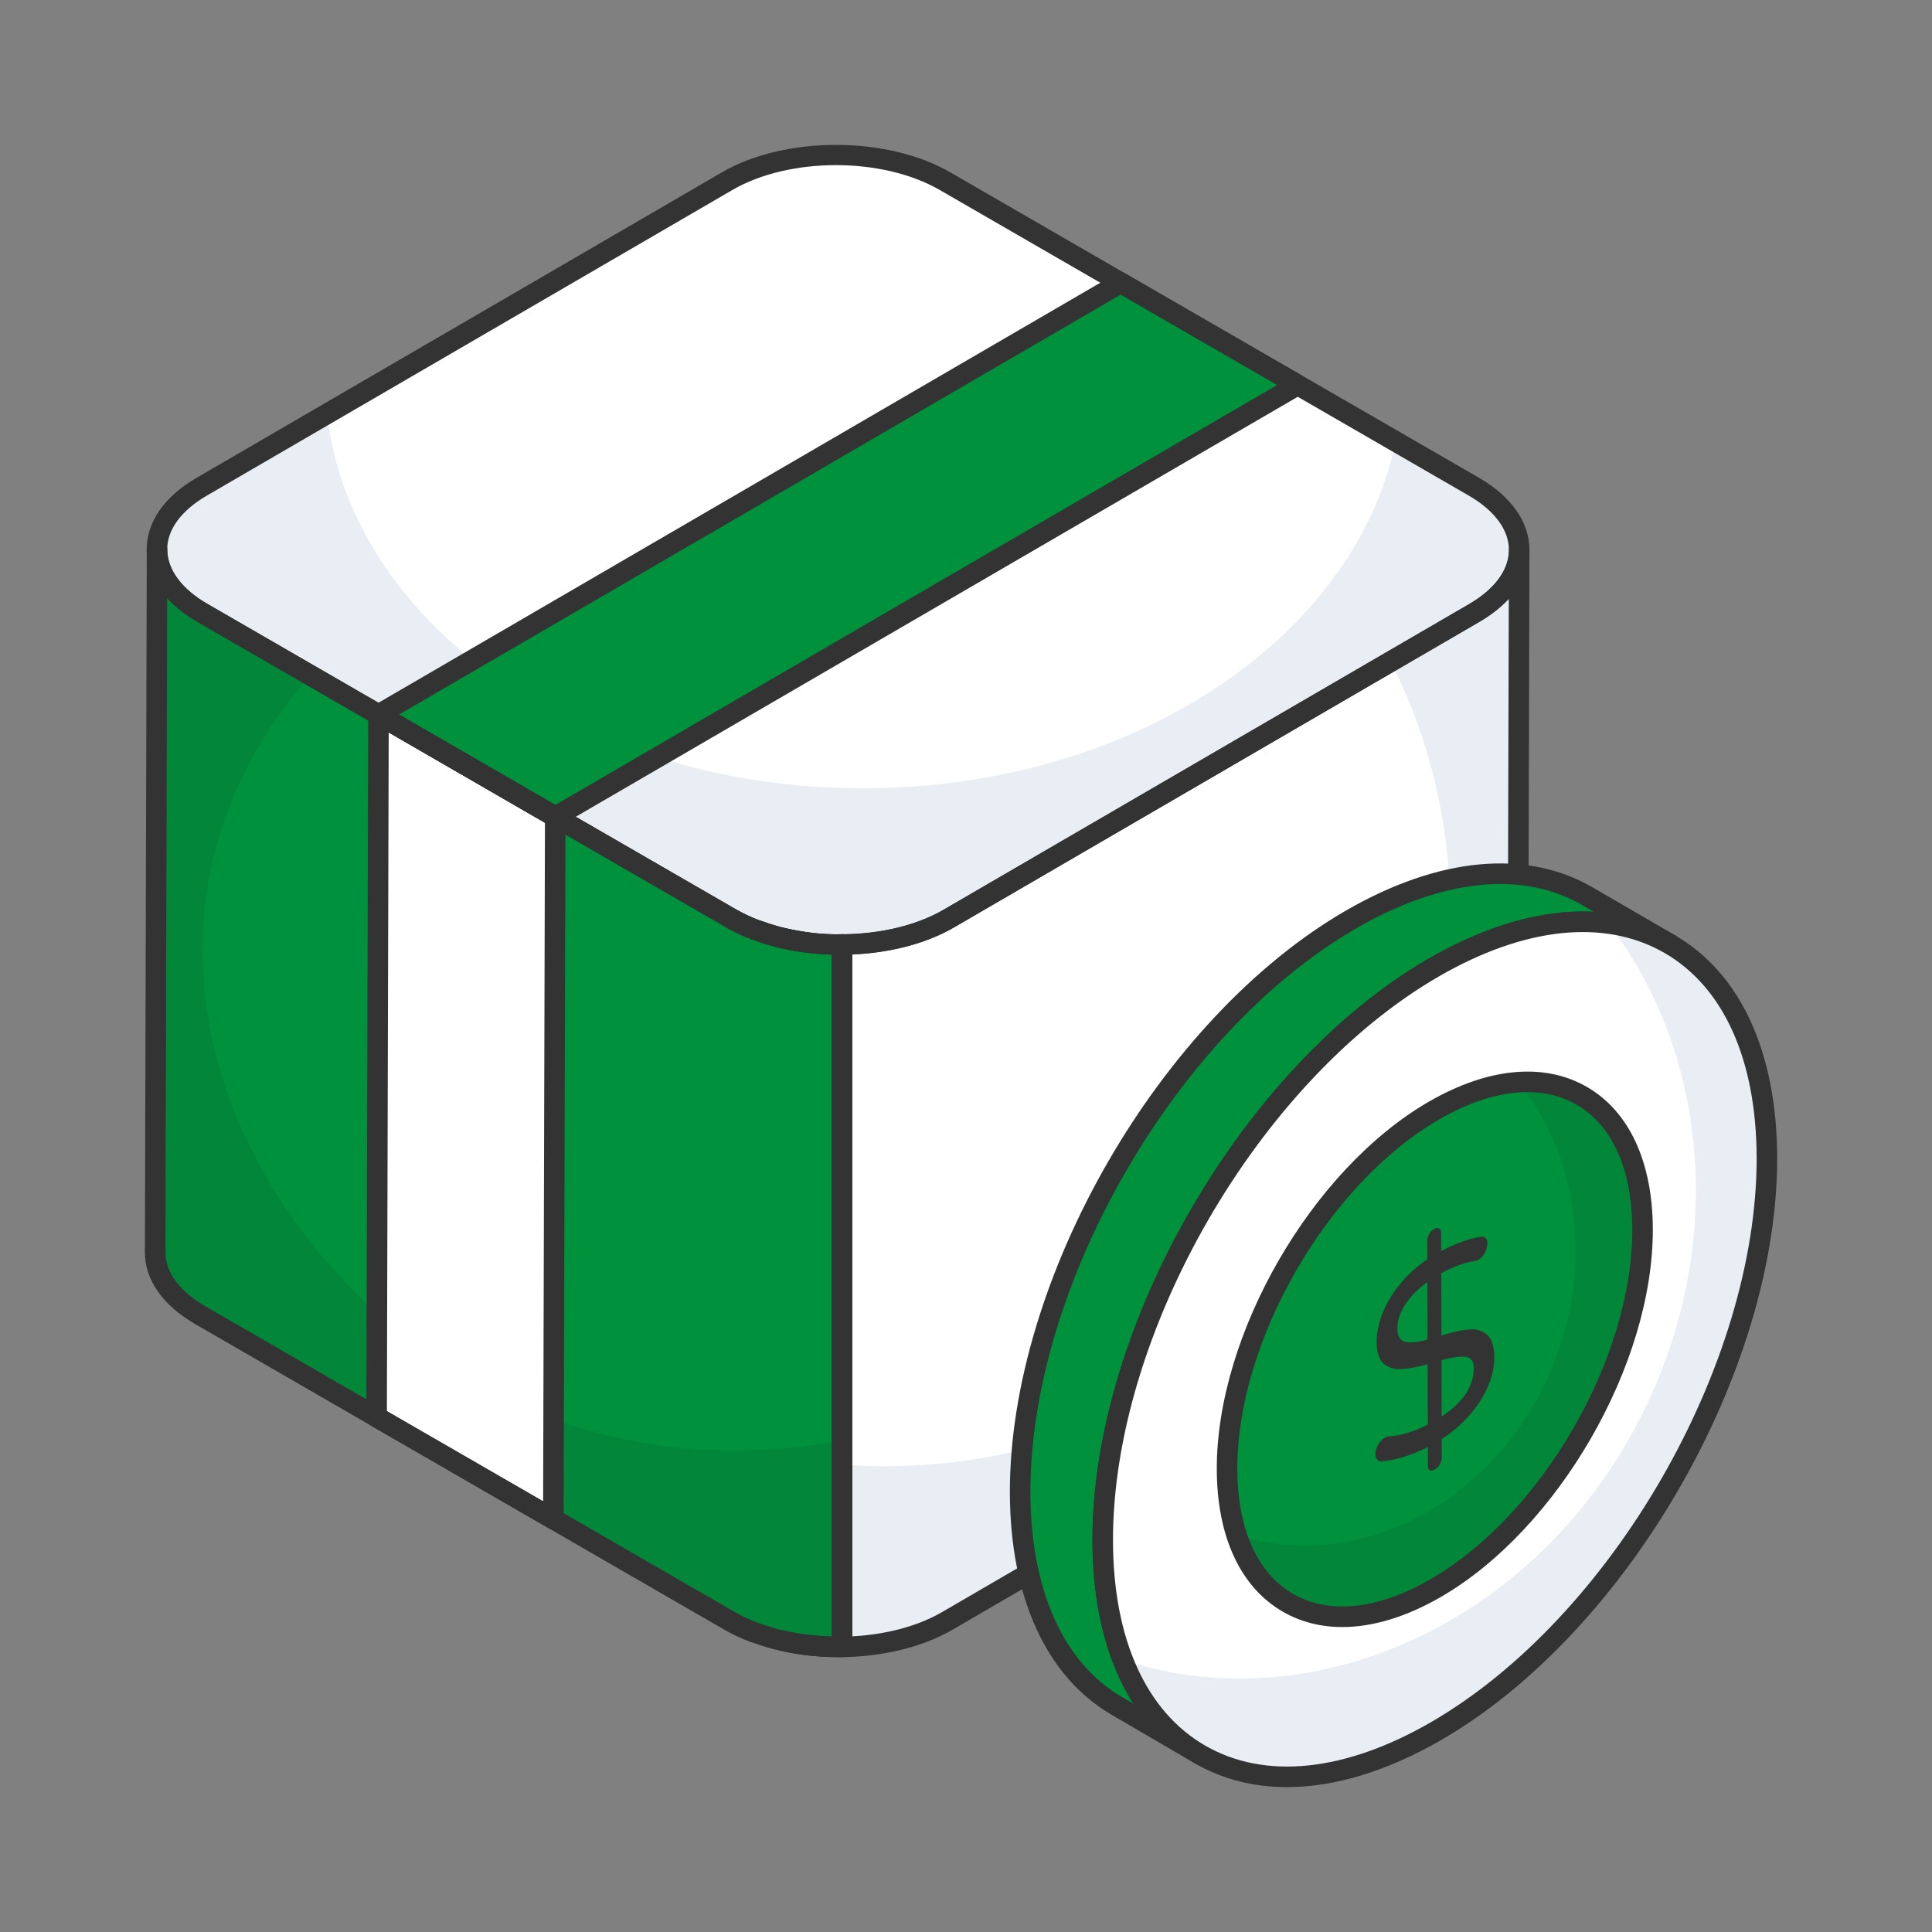 <svg width="72" height="72" viewBox="0 0 72 72" fill="none" xmlns="http://www.w3.org/2000/svg">
<rect x="0" y="0" width="72" height="72" fill="#808080" stroke="none"/>
<path d="M31.38 35.198C30.646 35.203 29.912 35.125 29.218 34.969C29.912 35.126 30.646 35.203 31.38 35.198Z" fill="white"/>
<path d="M54.922 18.134C57.17 19.433 57.181 21.54 54.949 22.839L35.361 34.229C33.128 35.528 29.498 35.525 27.25 34.227L7.545 22.842C5.298 21.543 5.281 19.439 7.513 18.14L27.101 6.75C29.334 5.451 32.969 5.451 35.217 6.75L54.922 18.134Z" fill="white"/>
<path d="M54.949 22.839L35.365 34.231C33.128 35.529 29.498 35.521 27.252 34.231L7.545 22.839C5.3 21.54 5.282 19.442 7.51 18.144L12.185 15.432C13.079 23.251 21.683 29.377 32.164 29.377C42.188 29.377 50.511 23.769 52.011 16.45L54.923 18.135C57.168 19.434 57.186 21.54 54.949 22.839Z" fill="#E9EDF4"/>
<path d="M54.949 22.839L35.365 34.231C34.264 34.87 32.825 35.189 31.38 35.198V61.373C30.639 61.382 29.896 61.307 29.193 61.153C31.243 61.609 33.647 61.368 35.295 60.41L54.879 49.019C55.993 48.369 56.545 47.527 56.545 46.684L56.615 20.504C56.615 21.347 56.054 22.189 54.949 22.839Z" fill="white"/>
<path d="M31.358 61.37C31.367 61.37 31.375 61.37 31.383 61.37V61.371C31.375 61.371 31.367 61.37 31.358 61.37Z" fill="#E9EDF4"/>
<path d="M30.217 61.318C30.586 61.361 30.972 61.377 31.358 61.37C30.977 61.373 30.594 61.359 30.217 61.318Z" fill="#E9EDF4"/>
<path d="M56.615 20.508L56.545 46.688C56.545 47.531 55.993 48.373 54.879 49.023L35.295 60.414C34.214 61.041 32.804 61.355 31.383 61.37V54.578C31.909 54.622 32.444 54.64 32.988 54.64C44.609 54.64 54.037 45.354 54.037 33.91C54.037 30.584 53.239 27.442 51.827 24.66L54.949 22.843C56.054 22.193 56.615 21.351 56.615 20.508Z" fill="#E9EDF4"/>
<path d="M31.38 35.198C30.646 35.202 29.912 35.126 29.218 34.969C29.207 34.966 29.195 34.965 29.183 34.963C28.876 34.892 28.581 34.8 28.294 34.697C28.252 34.682 28.206 34.673 28.165 34.658C27.843 34.536 27.536 34.394 27.252 34.231L7.545 22.839C6.423 22.198 5.853 21.338 5.853 20.487L5.782 46.649C5.774 47.509 6.344 48.369 7.475 49.019L27.182 60.402C27.469 60.568 27.78 60.712 28.106 60.835C28.152 60.852 28.202 60.862 28.248 60.879C28.537 60.981 28.834 61.074 29.143 61.144C29.16 61.148 29.177 61.149 29.193 61.153C29.896 61.307 30.639 61.382 31.38 61.373V35.198Z" fill="#00913D"/>
<path d="M31.383 53.679V61.376C30.638 61.385 29.892 61.306 29.191 61.157C29.173 61.148 29.155 61.148 29.147 61.148C28.831 61.078 28.533 60.981 28.244 60.876C28.2 60.858 28.156 60.849 28.103 60.832C27.779 60.709 27.472 60.569 27.182 60.402L7.475 49.019C6.344 48.369 5.774 47.509 5.782 46.649L5.853 20.487C5.853 21.338 6.423 22.198 7.545 22.839L11.58 25.165C9.045 28.008 7.545 31.563 7.545 35.407C7.545 44.736 16.36 54.056 27.252 54.056C28.664 54.056 30.05 53.925 31.383 53.679Z" fill="#02873A"/>
<path d="M48.361 14.346L20.69 30.442L14.104 26.633L41.766 10.537L48.361 14.346Z" fill="#00913D"/>
<path d="M20.692 30.439L20.622 56.61L14.036 52.81L14.105 26.63L20.692 30.439Z" fill="white"/>
<path d="M28.294 35.079C28.251 35.079 28.207 35.072 28.164 35.056C28.164 35.056 28.035 35.017 28.035 35.017C27.88 34.961 27.783 34.815 27.783 34.659C27.783 34.615 27.791 34.571 27.806 34.528C27.878 34.33 28.095 34.228 28.296 34.298L28.167 34.659L28.329 34.308C28.339 34.311 28.413 34.333 28.423 34.337C28.579 34.393 28.677 34.539 28.676 34.696C28.676 34.739 28.669 34.783 28.654 34.826C28.598 34.982 28.451 35.079 28.294 35.079Z" fill="#333333"/>
<path d="M29.129 35.341L29.134 35.305L29.125 35.34C28.92 35.289 28.779 35.078 28.83 34.873C28.881 34.667 29.067 34.534 29.276 34.592L29.129 35.341Z" fill="#333333"/>
<path d="M29.184 35.345C29.156 35.345 29.128 35.342 29.099 35.335C28.776 35.262 28.466 35.164 28.165 35.057C28.009 35.001 27.911 34.853 27.911 34.697C27.911 34.654 27.918 34.611 27.934 34.568C28.004 34.369 28.223 34.266 28.422 34.336C28.695 34.434 28.976 34.522 29.268 34.59H29.27C29.475 34.638 29.603 34.842 29.557 35.047C29.516 35.225 29.358 35.345 29.184 35.345Z" fill="#333333"/>
<path d="M31.316 35.581C30.568 35.581 29.834 35.501 29.134 35.343C28.928 35.296 28.798 35.091 28.845 34.885C28.892 34.68 29.097 34.556 29.302 34.596C29.302 34.597 29.303 34.597 29.303 34.597C29.97 34.746 30.665 34.833 31.378 34.815H31.381C31.591 34.815 31.762 34.985 31.763 35.195C31.764 35.407 31.594 35.579 31.383 35.581C31.38 35.581 31.373 35.58 31.375 35.581C31.371 35.581 31.368 35.58 31.366 35.581C31.364 35.581 31.361 35.581 31.358 35.581C31.344 35.581 31.33 35.581 31.316 35.581Z" fill="#333333"/>
<path d="M28.165 35.041C28.12 35.041 28.074 35.033 28.03 35.016C27.681 34.883 27.355 34.731 27.061 34.562C26.939 34.491 26.87 34.362 26.87 34.23C26.87 34.165 26.886 34.1 26.921 34.04C27.026 33.856 27.259 33.793 27.443 33.899C27.701 34.047 27.99 34.183 28.301 34.3C28.454 34.358 28.548 34.504 28.548 34.658C28.548 34.703 28.54 34.749 28.523 34.794C28.465 34.947 28.319 35.041 28.165 35.041Z" fill="#333333"/>
<path d="M31.316 35.577C29.776 35.577 28.235 35.237 27.059 34.558L7.354 23.174C6.138 22.471 5.468 21.514 5.466 20.48C5.465 19.455 6.124 18.506 7.321 17.81L26.909 6.419C29.245 5.06 33.058 5.061 35.408 6.419L55.114 17.803C56.328 18.505 56.997 19.46 56.998 20.494C56.999 21.522 56.34 22.472 55.141 23.169L35.553 34.56C34.388 35.238 32.853 35.577 31.316 35.577ZM31.154 6.154C29.753 6.154 28.356 6.462 27.293 7.081L7.706 18.471C6.754 19.025 6.23 19.738 6.232 20.48C6.233 21.23 6.767 21.95 7.737 22.511L27.442 33.895C29.58 35.13 33.047 35.134 35.169 33.899L54.756 22.508C55.71 21.953 56.234 21.239 56.233 20.495C56.232 19.746 55.699 19.025 54.731 18.466L35.025 7.082C33.956 6.463 32.553 6.154 31.154 6.154Z" fill="#333333"/>
<path d="M31.255 61.757C30.535 61.757 29.809 61.681 29.113 61.526C29.111 61.526 29.11 61.526 29.11 61.526C28.904 61.481 28.774 61.276 28.819 61.07C28.866 60.863 29.073 60.732 29.275 60.779C29.833 60.903 30.411 60.973 30.998 60.989V35.198C30.998 34.988 31.168 34.817 31.378 34.815C32.825 34.806 34.173 34.481 35.172 33.9L54.756 22.51C55.705 21.951 56.228 21.243 56.233 20.514V20.504C56.234 20.293 56.405 20.122 56.616 20.122C56.827 20.123 56.998 20.294 56.998 20.505V20.516L56.928 46.686C56.928 47.704 56.269 48.651 55.072 49.35L35.487 60.741C34.346 61.403 32.815 61.757 31.255 61.757ZM31.763 35.572V60.981C33.007 60.917 34.195 60.607 35.103 60.08L54.687 48.689C55.638 48.133 56.163 47.422 56.163 46.685L56.228 22.315C55.941 22.626 55.578 22.913 55.143 23.169C55.142 23.169 55.142 23.17 55.142 23.17L35.557 34.561C34.534 35.156 33.198 35.51 31.763 35.572Z" fill="#333333"/>
<path d="M31.255 61.756C30.524 61.756 29.803 61.679 29.111 61.526C28.734 61.444 28.423 61.347 28.121 61.239C28.041 61.217 28.003 61.205 27.967 61.191C27.618 61.06 27.288 60.905 26.99 60.733L7.284 49.35C6.059 48.646 5.389 47.685 5.4 46.645L5.47 20.486C5.471 20.275 5.642 20.104 5.853 20.104C6.064 20.105 6.235 20.276 6.235 20.487C6.235 21.227 6.782 21.963 7.735 22.507L27.444 33.899C27.701 34.047 27.99 34.183 28.301 34.3L28.423 34.337C28.696 34.434 28.977 34.523 29.27 34.59C29.967 34.746 30.674 34.863 31.378 34.815C31.45 34.799 31.578 34.854 31.65 34.926C31.722 34.998 31.763 35.096 31.763 35.198V61.373C31.763 61.582 31.595 61.753 31.385 61.756C31.342 61.756 31.298 61.756 31.255 61.756ZM6.23 22.289L6.165 46.65C6.158 47.404 6.69 48.127 7.666 48.688L27.373 60.07C27.635 60.221 27.927 60.359 28.241 60.477L28.38 60.52C28.65 60.615 28.932 60.704 29.228 60.771C29.825 60.9 30.41 60.971 30.998 60.988V35.576C30.36 35.556 29.734 35.478 29.134 35.343C28.775 35.261 28.466 35.164 28.165 35.057L28.035 35.018C27.68 34.883 27.355 34.731 27.061 34.562L7.354 23.171C6.904 22.914 6.527 22.615 6.23 22.289Z" fill="#333333"/>
<path d="M20.69 30.824C20.624 30.824 20.558 30.806 20.499 30.773L13.912 26.964C13.794 26.895 13.721 26.77 13.721 26.634C13.721 26.497 13.794 26.37 13.911 26.302L41.573 10.206C41.691 10.137 41.837 10.138 41.957 10.205L48.552 14.015C48.67 14.083 48.743 14.209 48.743 14.345C48.744 14.482 48.671 14.609 48.553 14.677L20.883 30.772C20.823 30.806 20.756 30.824 20.69 30.824ZM14.866 26.632L20.69 30L47.598 14.347L41.766 10.979L14.866 26.632Z" fill="#333333"/>
<path d="M20.622 56.993C20.556 56.993 20.49 56.975 20.431 56.942L13.845 53.142C13.726 53.073 13.653 52.947 13.653 52.81L13.723 26.63C13.724 26.494 13.796 26.367 13.915 26.299C14.033 26.231 14.178 26.232 14.297 26.299L20.884 30.108C21.002 30.177 21.075 30.303 21.074 30.44L21.004 56.611C21.004 56.748 20.931 56.874 20.813 56.942C20.754 56.975 20.688 56.993 20.622 56.993ZM14.418 52.59L20.241 55.949L20.309 30.66L14.486 27.293L14.418 52.59Z" fill="#333333"/>
<path d="M62.238 35.189C59.988 33.881 56.878 34.071 53.434 36.056C46.599 40.005 41.072 49.575 41.094 57.434C41.11 61.336 42.486 64.082 44.706 65.376L41.629 63.58C39.409 62.287 38.033 59.541 38.018 55.638C37.995 47.78 43.522 38.209 50.358 34.261C53.801 32.276 56.911 32.093 59.162 33.401L62.238 35.189Z" fill="#00913D"/>
<path d="M44.705 65.759C44.64 65.759 44.574 65.742 44.513 65.707C44.51 65.705 44.507 65.703 44.504 65.701L41.437 63.911C39 62.492 37.65 59.555 37.635 55.641C37.612 47.674 43.233 37.935 50.166 33.93C53.62 31.938 56.881 31.634 59.354 33.071L62.431 34.858C62.613 34.965 62.675 35.198 62.569 35.381C62.463 35.563 62.23 35.626 62.046 35.52L62.038 35.515C59.818 34.231 56.831 34.54 53.625 36.388C46.904 40.27 41.455 49.711 41.477 57.433C41.491 61.064 42.706 63.768 44.898 65.045C45.081 65.152 45.143 65.386 45.036 65.568C44.965 65.691 44.837 65.759 44.705 65.759ZM55.906 32.944C54.272 32.944 52.448 33.498 50.548 34.593C43.827 38.475 38.378 47.916 38.4 55.638C38.414 59.27 39.629 61.973 41.822 63.249L42.242 63.495C41.252 61.944 40.721 59.88 40.712 57.435C40.689 49.469 46.31 39.73 53.242 35.725C55.421 34.47 57.526 33.889 59.394 33.979L58.969 33.732C58.063 33.206 57.03 32.944 55.906 32.944Z" fill="#333333"/>
<path d="M53.433 36.057C60.273 32.106 65.825 35.277 65.847 43.135C65.869 50.988 60.353 60.564 53.514 64.516C46.679 68.464 41.117 65.287 41.095 57.434C41.073 49.576 46.599 40.005 53.433 36.057Z" fill="white"/>
<path d="M59.937 34.417C63.578 39.135 64.345 46.123 61.355 52.383C57.583 60.284 49.15 64.251 41.851 61.865C43.592 66.329 48.169 67.603 53.512 64.519C60.351 60.561 65.871 50.987 65.848 43.132C65.833 38.015 63.471 34.885 59.937 34.417Z" fill="#E9EDF4"/>
<path d="M47.963 66.6C46.716 66.6 45.562 66.309 44.54 65.721C42.083 64.308 40.724 61.365 40.713 57.435C40.69 49.469 46.31 39.73 53.242 35.725C56.681 33.738 59.935 33.424 62.406 34.846C64.861 36.258 66.218 39.202 66.23 43.135C66.252 51.104 60.633 60.844 53.705 64.847C51.688 66.012 49.733 66.6 47.963 66.6ZM53.624 36.388C46.905 40.27 41.456 49.711 41.478 57.434C41.488 61.078 42.711 63.786 44.922 65.058C47.146 66.338 50.13 66.028 53.322 64.184C60.039 60.303 65.486 50.862 65.465 43.136C65.454 39.489 64.233 36.78 62.025 35.51C59.801 34.231 56.818 34.543 53.624 36.388Z" fill="#333333"/>
<path d="M53.447 41.384C57.726 38.912 61.2 40.896 61.214 45.812C61.227 50.725 57.777 56.716 53.498 59.188C49.222 61.658 45.743 59.67 45.729 54.758C45.715 49.841 49.172 43.854 53.447 41.384Z" fill="#00913D"/>
<path d="M56.587 40.339C58.764 43.017 59.393 47.029 57.913 50.78C55.897 55.904 50.683 58.689 46.083 57.193C47.072 60.254 50.016 61.197 53.497 59.187C57.775 56.717 61.225 50.726 61.217 45.809C61.21 42.18 59.308 40.147 56.587 40.339Z" fill="#02873A"/>
<path d="M50.025 60.635C49.22 60.635 48.474 60.446 47.812 60.066C46.229 59.155 45.353 57.27 45.346 54.758C45.332 49.728 48.88 43.58 53.256 41.052C55.455 39.784 57.541 39.588 59.132 40.502C60.714 41.412 61.589 43.298 61.596 45.811C61.61 50.842 58.063 56.992 53.689 59.519C52.404 60.26 51.158 60.635 50.025 60.635ZM56.921 40.7C55.924 40.7 54.806 41.041 53.639 41.715C49.474 44.12 46.097 49.97 46.111 54.756C46.118 56.983 46.857 58.634 48.194 59.403C49.54 60.177 51.356 59.983 53.306 58.856C57.469 56.451 60.844 50.601 60.831 45.813C60.824 43.584 60.086 41.934 58.75 41.165C58.21 40.854 57.592 40.7 56.921 40.7Z" fill="#333333"/>
<path d="M55.411 49.736C55.593 49.889 55.686 50.175 55.687 50.598C55.688 50.944 55.607 51.304 55.447 51.676C55.286 52.05 55.057 52.406 54.761 52.743C54.464 53.082 54.121 53.376 53.729 53.627L53.731 54.321C53.731 54.405 53.708 54.489 53.66 54.572C53.612 54.656 53.548 54.721 53.469 54.767C53.396 54.809 53.334 54.818 53.286 54.793C53.238 54.769 53.214 54.711 53.214 54.62L53.212 53.926C52.6 54.234 52.027 54.412 51.494 54.459C51.427 54.466 51.37 54.445 51.324 54.396C51.279 54.348 51.255 54.281 51.255 54.197C51.255 54.086 51.288 53.971 51.352 53.852C51.417 53.733 51.501 53.643 51.603 53.584C51.658 53.552 51.712 53.534 51.764 53.531C52.223 53.5 52.706 53.352 53.21 53.086L53.203 50.84C52.817 50.946 52.492 51.007 52.229 51.021C51.966 51.037 51.745 50.97 51.569 50.821C51.393 50.672 51.304 50.405 51.303 50.02C51.302 49.682 51.374 49.328 51.517 48.958C51.66 48.589 51.874 48.226 52.16 47.873C52.446 47.517 52.789 47.205 53.192 46.933L53.19 46.25C53.19 46.166 53.213 46.08 53.261 45.993C53.309 45.907 53.371 45.843 53.444 45.8C53.517 45.758 53.58 45.751 53.631 45.78C53.682 45.809 53.707 45.867 53.707 45.951L53.709 46.624C54.265 46.331 54.757 46.154 55.189 46.093C55.348 46.066 55.427 46.15 55.428 46.347C55.428 46.451 55.398 46.563 55.335 46.683C55.273 46.805 55.191 46.894 55.089 46.953C55.055 46.972 55.01 46.985 54.953 46.993C54.568 47.059 54.154 47.209 53.712 47.446L53.718 49.771C54.128 49.643 54.465 49.569 54.735 49.545C55.004 49.519 55.229 49.584 55.411 49.736ZM53.727 52.787C54.526 52.262 54.924 51.66 54.922 50.982C54.921 50.728 54.82 50.59 54.619 50.566C54.417 50.541 54.119 50.582 53.721 50.688L53.727 52.787ZM53.201 49.922L53.195 47.773C52.854 48.022 52.583 48.298 52.38 48.6C52.176 48.905 52.075 49.206 52.076 49.506C52.077 49.792 52.172 49.959 52.362 50.005C52.553 50.052 52.832 50.023 53.201 49.922Z" fill="#333333"/>
</svg>
